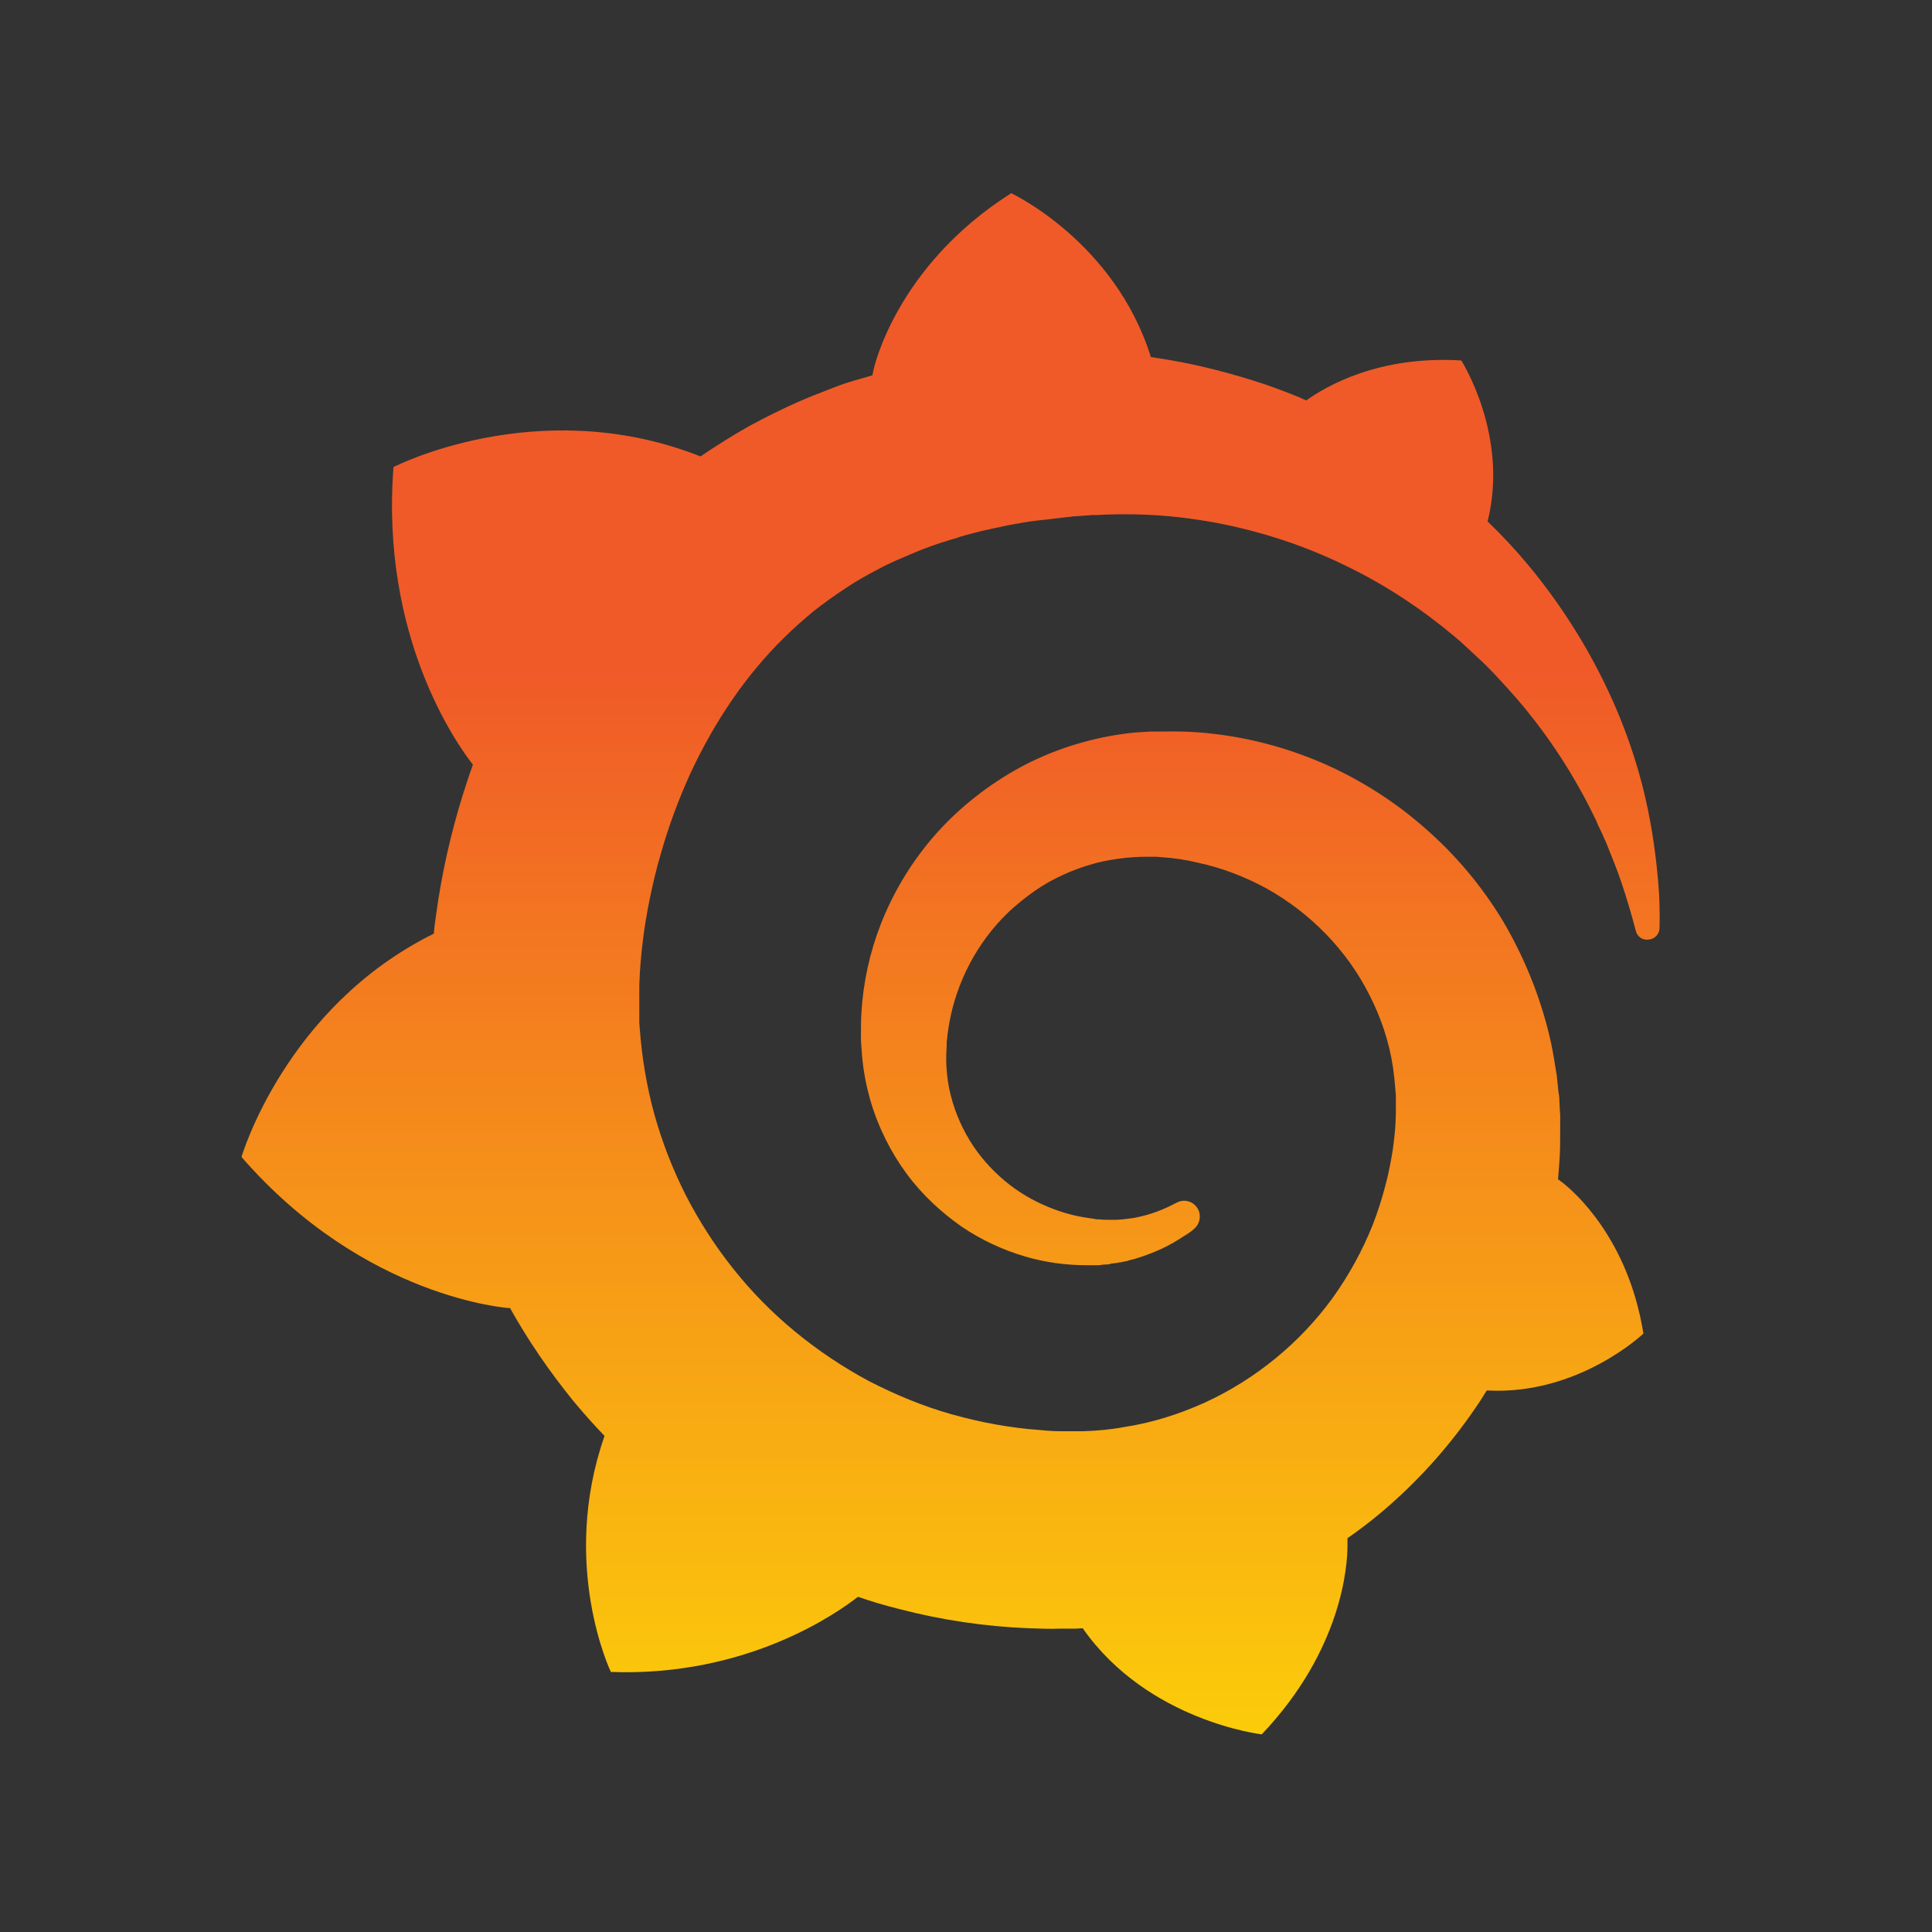 <svg xmlns="http://www.w3.org/2000/svg" width="24" height="24" viewBox="0 0 40 40">
  <rect x="0" y="0" width="40" height="40" fill="#333333" stroke="none"/>
  <defs>
    <linearGradient id="logo_grafana-a" x1="49.995%" x2="49.995%" y1="122.45%" y2="31.139%">
      <stop offset="0%" stop-color="#FFF100"/>
      <stop offset="100%" stop-color="#F05A28"/>
    </linearGradient>
  </defs>
  <g fill="none" fill-rule="evenodd" transform="translate(4 4)">
    <rect width="32" height="32"/>
    <g fill-rule="nonzero" transform="translate(1)">
      <path fill="url(#logo_grafana-a)" d="M29.315,14.082 C29.262,13.546 29.174,12.93 28.999,12.245 C28.801,11.485 28.524,10.749 28.172,10.047 C27.752,9.205 27.236,8.415 26.634,7.691 C26.379,7.384 26.098,7.085 25.799,6.795 C26.247,5.01 25.254,3.463 25.254,3.463 C23.54,3.358 22.45,4 22.046,4.29 C21.975,4.263 21.914,4.228 21.843,4.202 C21.553,4.087 21.254,3.973 20.938,3.876 C20.625,3.778 20.308,3.69 19.989,3.613 C19.663,3.534 19.338,3.472 19.004,3.419 C18.943,3.411 18.89,3.402 18.828,3.393 C18.081,1.002 15.936,0 15.936,0 C13.537,1.521 13.088,3.648 13.088,3.648 C13.088,3.648 13.08,3.692 13.062,3.771 C12.93,3.806 12.798,3.85 12.666,3.885 C12.482,3.938 12.297,4.008 12.122,4.079 C11.938,4.148 11.757,4.221 11.577,4.298 C11.211,4.458 10.854,4.634 10.504,4.826 C10.161,5.019 9.827,5.23 9.502,5.45 L9.414,5.415 C6.091,4.149 3.147,5.67 3.147,5.67 C2.874,9.203 4.474,11.427 4.791,11.832 C4.711,12.051 4.641,12.271 4.571,12.491 C4.325,13.291 4.14,14.108 4.026,14.961 C4.008,15.084 3.991,15.207 3.982,15.33 C0.905,16.851 0,19.954 0,19.954 C2.558,22.898 5.547,23.083 5.547,23.083 L5.555,23.074 C5.933,23.751 6.373,24.392 6.865,24.999 C7.073,25.25 7.29,25.494 7.516,25.729 C6.584,28.401 7.647,30.616 7.647,30.616 C10.495,30.721 12.368,29.368 12.763,29.06 C13.046,29.158 13.334,29.243 13.625,29.315 C14.499,29.542 15.394,29.675 16.297,29.711 C16.517,29.719 16.745,29.728 16.965,29.719 L17.281,29.719 L17.422,29.711 L17.422,29.719 C18.767,31.636 21.123,31.908 21.123,31.908 C22.802,30.141 22.898,28.383 22.898,28.005 L22.898,27.979 L22.898,27.926 L22.898,27.847 C23.25,27.601 23.584,27.337 23.9,27.047 C24.568,26.441 25.157,25.746 25.649,24.999 L25.781,24.788 C27.68,24.894 29.025,23.61 29.025,23.61 C28.708,21.632 27.583,20.666 27.346,20.481 C27.346,20.481 27.337,20.472 27.32,20.463 C27.302,20.455 27.302,20.446 27.302,20.446 C27.293,20.437 27.276,20.428 27.258,20.419 C27.267,20.296 27.276,20.182 27.285,20.059 C27.302,19.848 27.302,19.628 27.302,19.417 L27.302,19.136 L27.302,19.083 L27.293,18.951 L27.285,18.776 C27.285,18.714 27.276,18.661 27.267,18.609 C27.258,18.556 27.258,18.494 27.249,18.442 L27.232,18.275 L27.205,18.108 C27.17,17.888 27.135,17.677 27.082,17.457 C26.88,16.605 26.546,15.796 26.115,15.066 C25.682,14.348 25.139,13.701 24.507,13.15 C23.891,12.605 23.197,12.166 22.476,11.84 C21.747,11.515 20.991,11.304 20.235,11.207 C19.857,11.155 19.479,11.137 19.101,11.146 L18.82,11.146 L18.679,11.155 C18.626,11.155 18.573,11.163 18.529,11.163 C18.338,11.181 18.147,11.207 17.958,11.243 C17.202,11.383 16.49,11.656 15.866,12.034 C15.242,12.412 14.697,12.878 14.258,13.405 C13.828,13.921 13.483,14.503 13.238,15.128 C13.007,15.718 12.871,16.341 12.834,16.974 C12.825,17.123 12.825,17.281 12.825,17.431 L12.825,17.545 L12.834,17.668 C12.842,17.738 12.842,17.818 12.851,17.888 C12.878,18.195 12.939,18.494 13.018,18.776 C13.185,19.347 13.449,19.866 13.774,20.305 C14.099,20.745 14.495,21.105 14.908,21.395 C15.321,21.676 15.769,21.879 16.209,22.01 C16.648,22.142 17.088,22.195 17.501,22.195 L17.73,22.195 C17.756,22.195 17.782,22.195 17.809,22.186 C17.853,22.186 17.896,22.177 17.941,22.177 C17.949,22.177 17.967,22.177 17.976,22.169 L18.02,22.16 C18.046,22.16 18.072,22.151 18.099,22.151 C18.151,22.142 18.195,22.133 18.248,22.125 C18.301,22.116 18.345,22.107 18.389,22.09 C18.485,22.072 18.573,22.037 18.661,22.01 C18.837,21.949 19.013,21.878 19.162,21.799 C19.321,21.72 19.461,21.624 19.602,21.536 C19.637,21.509 19.681,21.483 19.716,21.448 C19.857,21.334 19.883,21.123 19.769,20.982 C19.672,20.859 19.496,20.824 19.356,20.903 L19.25,20.956 C19.128,21.017 19.002,21.07 18.872,21.114 C18.74,21.158 18.6,21.193 18.459,21.219 C18.389,21.228 18.318,21.237 18.239,21.246 C18.204,21.246 18.169,21.254 18.125,21.254 L17.914,21.254 C17.87,21.254 17.826,21.254 17.782,21.246 L17.73,21.246 C17.712,21.246 17.686,21.246 17.668,21.237 C17.624,21.228 17.589,21.228 17.545,21.219 C17.22,21.175 16.895,21.079 16.587,20.938 C16.262,20.793 15.962,20.597 15.699,20.358 C15.427,20.112 15.189,19.822 15.005,19.488 C14.82,19.154 14.688,18.784 14.627,18.398 C14.6,18.204 14.583,18.002 14.592,17.809 C14.592,17.756 14.6,17.703 14.6,17.65 L14.6,17.58 C14.6,17.554 14.609,17.527 14.609,17.501 C14.618,17.396 14.636,17.29 14.653,17.185 C14.803,16.341 15.224,15.514 15.875,14.89 C16.042,14.732 16.218,14.592 16.402,14.46 C16.59,14.327 16.79,14.212 17,14.117 C17.21,14.02 17.427,13.94 17.651,13.88 C17.87,13.818 18.099,13.783 18.336,13.757 C18.45,13.748 18.565,13.739 18.688,13.739 L18.96,13.739 L19.057,13.748 C19.312,13.765 19.558,13.8 19.804,13.862 C20.296,13.967 20.78,14.152 21.228,14.398 C22.125,14.899 22.889,15.673 23.355,16.605 C23.593,17.07 23.76,17.571 23.839,18.09 C23.856,18.222 23.874,18.354 23.883,18.486 L23.891,18.582 L23.9,18.679 L23.9,19.057 C23.9,19.118 23.891,19.224 23.891,19.285 C23.883,19.426 23.865,19.576 23.848,19.716 C23.83,19.857 23.804,19.997 23.777,20.138 C23.75,20.277 23.718,20.415 23.681,20.551 C23.609,20.829 23.521,21.102 23.417,21.369 C23.203,21.901 22.925,22.406 22.591,22.872 C21.914,23.804 20.991,24.56 19.936,25.043 C19.409,25.28 18.855,25.456 18.283,25.544 C18.002,25.597 17.712,25.623 17.422,25.632 L17.018,25.632 L16.982,25.632 C16.827,25.632 16.671,25.623 16.517,25.606 C15.901,25.562 15.295,25.447 14.697,25.28 C14.108,25.113 13.537,24.876 12.992,24.595 C11.911,24.015 10.935,23.223 10.179,22.265 C9.8,21.79 9.471,21.277 9.194,20.736 C8.923,20.199 8.705,19.637 8.544,19.057 C8.386,18.477 8.289,17.888 8.245,17.29 L8.236,17.176 L8.236,16.675 L8.236,16.613 L8.236,16.394 C8.245,16.103 8.271,15.796 8.307,15.497 C8.342,15.198 8.395,14.89 8.456,14.592 C8.518,14.293 8.588,13.994 8.676,13.695 C8.84,13.114 9.049,12.547 9.3,11.999 C9.801,10.926 10.451,9.968 11.234,9.203 C11.427,9.01 11.629,8.834 11.84,8.658 C12.053,8.49 12.273,8.332 12.499,8.184 C12.719,8.034 12.957,7.902 13.194,7.779 C13.311,7.715 13.432,7.657 13.554,7.603 C13.677,7.551 13.8,7.498 13.924,7.445 C14.17,7.34 14.425,7.252 14.688,7.173 C14.75,7.155 14.82,7.138 14.882,7.111 C14.943,7.094 15.014,7.076 15.075,7.058 C15.207,7.023 15.339,6.988 15.471,6.962 C15.532,6.944 15.602,6.935 15.673,6.918 C15.743,6.9 15.805,6.891 15.875,6.874 C15.945,6.865 16.007,6.847 16.077,6.839 L16.174,6.821 L16.279,6.803 C16.35,6.795 16.411,6.786 16.481,6.777 C16.561,6.768 16.631,6.76 16.71,6.751 C16.772,6.742 16.877,6.733 16.939,6.724 C16.982,6.716 17.035,6.716 17.079,6.707 L17.176,6.698 L17.22,6.689 L17.273,6.689 C17.352,6.68 17.422,6.68 17.501,6.672 L17.615,6.663 L17.703,6.663 C17.765,6.663 17.835,6.654 17.897,6.654 C18.154,6.645 18.412,6.645 18.67,6.654 C19.18,6.672 19.681,6.733 20.164,6.821 C21.14,7.006 22.054,7.313 22.889,7.726 C23.724,8.131 24.463,8.632 25.113,9.177 C25.157,9.212 25.192,9.247 25.236,9.282 C25.272,9.318 25.316,9.353 25.351,9.388 C25.43,9.458 25.5,9.528 25.579,9.599 C25.658,9.669 25.729,9.739 25.799,9.81 C25.871,9.881 25.942,9.954 26.01,10.03 C26.282,10.32 26.537,10.61 26.766,10.909 C27.191,11.456 27.564,12.042 27.882,12.658 L27.935,12.763 L27.988,12.869 C28.023,12.939 28.058,13.009 28.084,13.08 C28.12,13.15 28.146,13.212 28.181,13.282 C28.207,13.352 28.243,13.414 28.269,13.484 C28.374,13.748 28.48,14.003 28.559,14.24 C28.691,14.627 28.788,14.97 28.867,15.268 C28.892,15.39 29.007,15.471 29.13,15.453 C29.262,15.444 29.359,15.339 29.359,15.207 C29.368,14.89 29.359,14.513 29.315,14.082 L29.315,14.082 Z"/>
      <rect width="29.362" height="32"/>
    </g>
  </g>
</svg>
